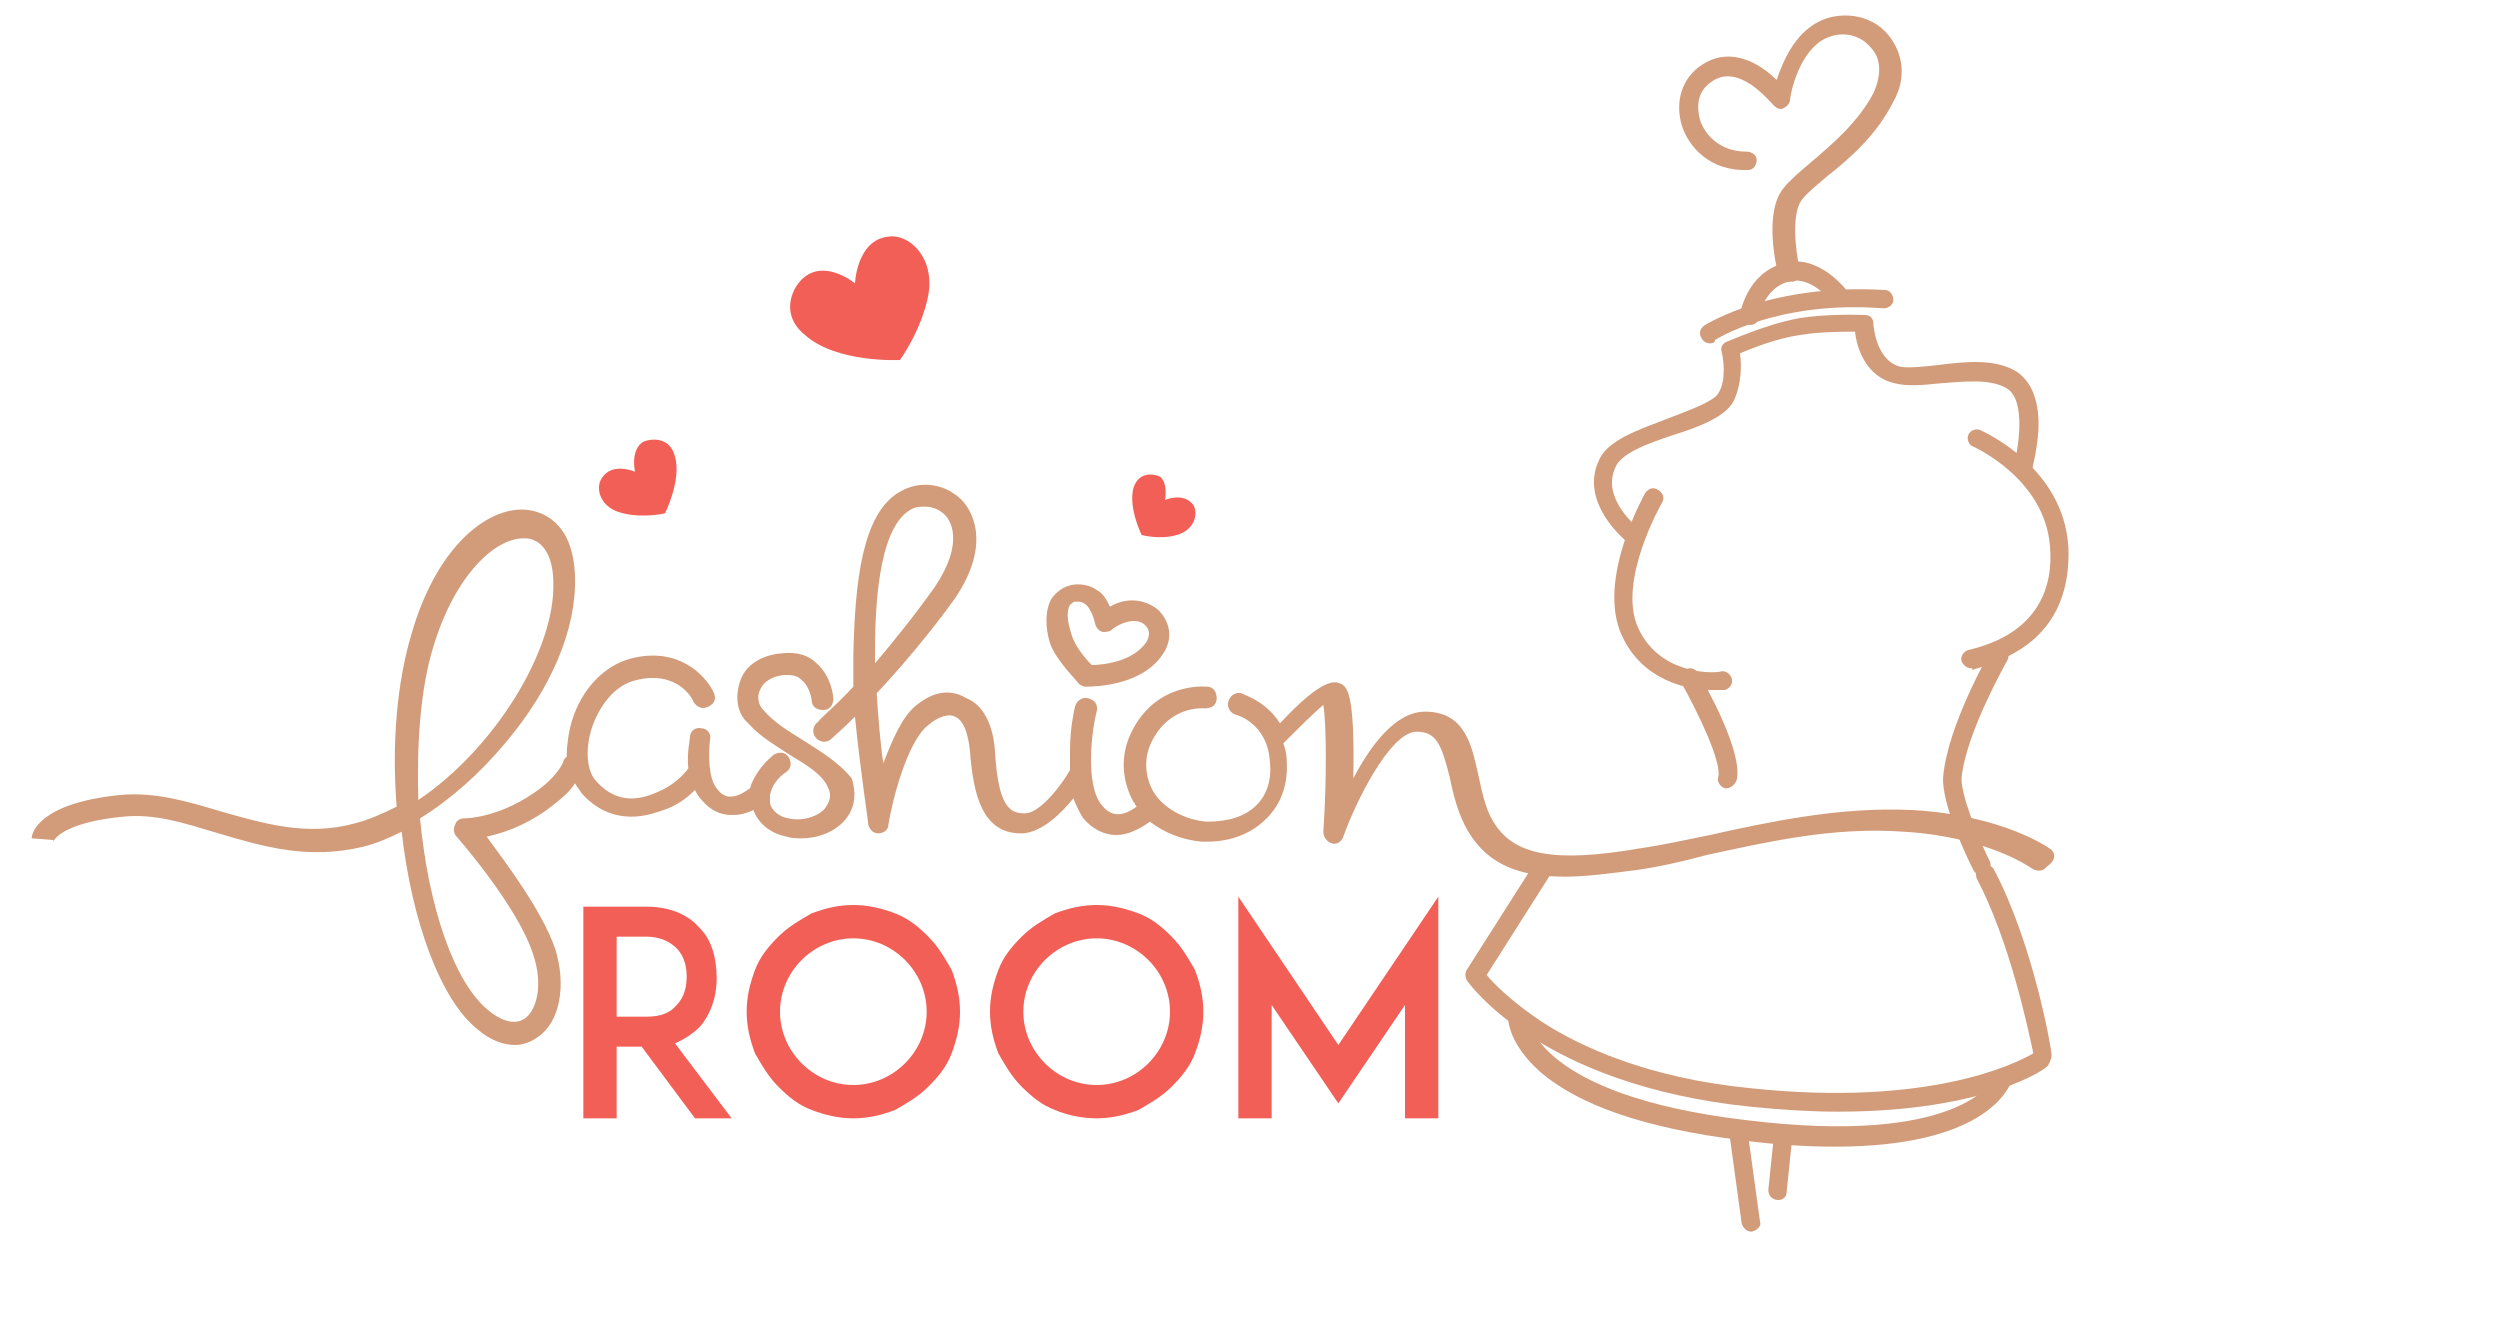 <?xml version="1.0" encoding="utf-8"?>
<!-- Generator: Adobe Illustrator 16.0.0, SVG Export Plug-In . SVG Version: 6.00 Build 0)  -->
<!DOCTYPE svg PUBLIC "-//W3C//DTD SVG 1.1 Tiny//EN" "http://www.w3.org/Graphics/SVG/1.1/DTD/svg11-tiny.dtd">
<svg version="1.1" baseProfile="tiny" id="Calque_1" xmlns:x="http://ns.adobe.com/Extensibility/1.0/" xmlns:i="http://ns.adobe.com/AdobeIllustrator/10.0/" xmlns:graph="http://ns.adobe.com/Graphs/1.0/"
	 xmlns="http://www.w3.org/2000/svg" xmlns:xlink="http://www.w3.org/1999/xlink" x="0px" y="0px" width="150px" height="80px"
	 viewBox="0 0 150 80" xml:space="preserve">
<g>
	<path fill="#D29B79" d="M102.7,41.4c-1.5,0-4.2-0.6-5.4-3.3c-1.5-3.3,1.3-8.3,1.4-8.5c0.2-0.3,0.5-0.4,0.8-0.2
		c0.3,0.2,0.4,0.5,0.2,0.8c0,0-2.7,4.7-1.4,7.5c1.3,2.8,4.5,2.7,4.9,2.6c0.3-0.1,0.6,0.1,0.7,0.4c0.1,0.3-0.1,0.6-0.4,0.7
		C103.4,41.4,103.1,41.4,102.7,41.4"/>
	<path fill="#D29B79" d="M118.3,40.1c-0.3,0-0.5-0.2-0.6-0.4c-0.1-0.3,0.1-0.6,0.4-0.7c4.3-1,5.1-3.9,4.9-6.2c-0.3-4.1-4.6-6-4.6-6
		c-0.3-0.1-0.4-0.5-0.3-0.7c0.1-0.3,0.5-0.4,0.7-0.3c0.2,0.1,5,2.2,5.3,7c0.1,2.2-0.5,4-1.8,5.3c-1.2,1.2-2.9,1.8-4,2.1
		C118.4,40.1,118.3,40.1,118.3,40.1"/>
	<path fill="#D29B79" d="M98,32.6c-0.1,0-0.3,0-0.4-0.1c-0.1-0.1-2.8-2.3-1.7-4.8c0.5-1.3,2.4-1.9,4.2-2.6c1.3-0.5,2.7-1,3-1.5
		c0.5-0.8,0.3-2.1,0.2-2.5c-0.1-0.3,0.1-0.5,0.3-0.6c0.1,0,2.2-1,4.3-1.4c1.8-0.3,3.9-0.2,4-0.2c0.3,0,0.5,0.2,0.5,0.5
		c0,0,0.1,2.2,1.6,2.6c0.5,0.1,1.4,0,2.3-0.1c1.6-0.2,3.4-0.4,4.7,0.4c0.9,0.6,1.4,1.8,1.3,3.6c-0.1,1.3-0.4,2.3-0.4,2.4
		c-0.1,0.3-0.4,0.5-0.7,0.4c-0.3-0.1-0.5-0.4-0.4-0.7c0.3-1,0.8-4-0.4-4.7c-1-0.6-2.6-0.4-4-0.3c-1,0.1-1.9,0.2-2.7,0
		c-1.8-0.4-2.3-2.2-2.4-3.1c-0.7,0-2.1,0-3.3,0.2c-1.4,0.2-2.9,0.8-3.6,1.1c0.1,0.7,0.1,1.9-0.4,2.9c-0.5,0.9-2,1.5-3.6,2
		c-1.5,0.5-3.2,1.1-3.5,2c-0.8,1.8,1.3,3.5,1.3,3.5c0.2,0.2,0.3,0.6,0.1,0.8C98.4,32.5,98.2,32.6,98,32.6"/>
	<path fill="#D29B79" d="M102.6,20.6c-0.2,0-0.4-0.1-0.5-0.3c-0.2-0.3-0.1-0.6,0.2-0.8c0.2-0.1,4-2.5,10.8-2.1
		c0.3,0,0.5,0.3,0.5,0.6c0,0.3-0.3,0.5-0.6,0.5c-6.4-0.5-10.1,1.9-10.1,1.9C102.9,20.6,102.7,20.6,102.6,20.6"/>
	<path fill="#D29B79" d="M105,19.5C105,19.5,104.9,19.5,105,19.5c-0.4-0.1-0.6-0.3-0.6-0.6c0-0.1,0.4-2.5,2.6-3.1
		c2-0.6,3.6,1.4,3.7,1.5c0.2,0.2,0.2,0.6-0.1,0.8c-0.2,0.2-0.6,0.2-0.8-0.1c0,0-1.2-1.5-2.5-1.1c-1.5,0.4-1.8,2.2-1.8,2.2
		C105.5,19.3,105.3,19.5,105,19.5"/>
	<path fill="#D29B79" d="M107.2,16.9c-0.3,0-0.5-0.2-0.5-0.4c-0.1-0.4-0.9-3.7,0.3-5.2c0.4-0.5,1-1,1.7-1.6c1.3-1.1,2.8-2.4,3.7-4.1
		c0.5-1.1,0.5-2.1-0.2-2.8c-0.6-0.7-1.6-0.9-2.4-0.6c-1.6,0.5-2.3,2.9-2.4,3.8c0,0.2-0.2,0.4-0.4,0.5c-0.2,0.1-0.4,0-0.6-0.2
		c0,0-0.6-0.7-1.3-1.2c-0.9-0.6-1.7-0.7-2.4-0.2c-0.9,0.6-0.9,1.5-0.7,2.3c0.3,0.9,1.2,1.9,2.8,1.9c0.3,0,0.6,0.2,0.6,0.5
		c0,0.3-0.2,0.6-0.5,0.6c-2.3,0.1-3.6-1.4-4-2.7c-0.4-1.4,0-2.8,1.2-3.6c1.8-1.2,3.6,0,4.5,0.9c0.4-1.2,1.2-3.1,3-3.7
		c1.3-0.4,2.8-0.1,3.7,1c0.9,1.1,1.1,2.6,0.3,4c-1,2-2.6,3.4-4,4.5c-0.7,0.6-1.2,1-1.5,1.4c-0.6,0.8-0.4,3-0.1,4.2
		c0.1,0.3-0.1,0.6-0.4,0.7C107.3,16.9,107.2,16.9,107.2,16.9"/>
	<path fill="#D29B79" d="M103.6,47.3c0,0-0.1,0-0.1,0c-0.3-0.1-0.5-0.4-0.4-0.7c0.2-0.9-1.2-3.8-2.2-5.6c-0.2-0.3-0.1-0.6,0.2-0.8
		c0.3-0.2,0.6-0.1,0.8,0.2c0.5,0.8,2.7,4.8,2.3,6.4C104.1,47.1,103.8,47.3,103.6,47.3"/>
	<path fill="#D29B79" d="M118.9,52.5c-0.2,0-0.4-0.1-0.5-0.3c-0.2-0.4-2-4-1.8-5.7c0.3-3,2.7-7.2,2.8-7.4c0.2-0.3,0.5-0.4,0.8-0.2
		c0.3,0.2,0.4,0.5,0.2,0.8c0,0-2.4,4.2-2.7,6.9c-0.1,1,1,3.7,1.7,5.1c0.1,0.3,0,0.6-0.2,0.8C119.1,52.5,119,52.5,118.9,52.5"/>
</g>
<path fill="#D29B79" d="M110.3,66.7c-1.6,0-3.3-0.1-5.3-0.3c-12.5-1.3-16.8-7.3-17-7.6c-0.1-0.2-0.1-0.4,0-0.6l4.2-6.6
	c0.2-0.3,0.5-0.3,0.8-0.2c0.3,0.2,0.3,0.5,0.2,0.8l-4,6.3c0.4,0.5,1.5,1.6,3.3,2.8c2.3,1.5,6.4,3.4,12.6,4
	c10.5,1.1,15.7-1.4,16.9-2.1c-0.3-1.4-1.4-6.7-3.4-10.5c-0.1-0.3,0-0.6,0.2-0.8c0.3-0.1,0.6,0,0.8,0.2c2.4,4.5,3.5,10.9,3.5,11.2
	c0,0.2-0.1,0.4-0.2,0.6C122.9,64.1,119.1,66.7,110.3,66.7"/>
<path fill="#D29B79" d="M110.1,68.8c-1.6,0-3.5-0.1-5.7-0.4c-5.7-0.7-9.7-2.1-12-4.1c-1.8-1.6-1.9-3-1.9-3.1c0-0.3,0.2-0.6,0.6-0.6
	c0,0,0,0,0,0c0.3,0,0.6,0.2,0.6,0.5c0,0.1,0.5,4.6,13,6.1c12.9,1.6,14.9-2.4,14.9-2.5c0.1-0.3,0.4-0.4,0.7-0.3
	c0.3,0.1,0.4,0.5,0.3,0.7C120.4,65.4,119,68.8,110.1,68.8"/>
<path fill="#D29B79" d="M105.1,73.9c-0.3,0-0.5-0.2-0.6-0.5l-0.7-5.1c0-0.3,0.2-0.6,0.5-0.6c0.3,0,0.6,0.2,0.6,0.5l0.7,5.1
	C105.7,73.5,105.5,73.8,105.1,73.9C105.2,73.9,105.1,73.9,105.1,73.9"/>
<path fill="#D29B79" d="M106.7,72C106.7,72,106.7,72,106.7,72c-0.4,0-0.6-0.3-0.6-0.6l0.3-2.9c0-0.3,0.3-0.5,0.6-0.5
	c0.3,0,0.5,0.3,0.5,0.6l-0.3,2.9C107.2,71.8,107,72,106.7,72"/>
<path fill="#F15F57" d="M51.3,17c0,0,0.1-2.6,2-2.8c1.2-0.2,2.8,1.2,2.4,3.5c-0.4,2.1-1.7,3.9-1.7,3.9s-3.8,0.2-5.7-1.5
	c-1.6-1.3-0.7-3,0-3.5C49.6,15.6,51.3,17,51.3,17"/>
<path fill="#F15F57" d="M69.9,30c0,0,1.1-0.5,1.7,0.3c0.3,0.5,0.1,1.5-1,1.8c-1,0.3-2.1,0-2.1,0s-0.8-1.6-0.5-2.8
	c0.3-1,1.2-0.9,1.6-0.7C70.1,29,69.9,30,69.9,30"/>
<path fill="#F15F57" d="M38.1,28.3c0,0-1.4-0.6-2,0.4c-0.4,0.6-0.1,1.8,1.3,2.1c1.2,0.3,2.5,0,2.5,0s1-2,0.6-3.4
	c-0.3-1.2-1.4-1.1-1.9-0.9C37.8,27,38.1,28.3,38.1,28.3"/>
<path fill="#D29B79" d="M48,44.3c-0.8-0.5-1.6-1-2.2-1.7c-0.3-0.3-0.4-0.8-0.2-1.2c0.2-0.5,0.7-0.8,1.4-0.9c0.5,0,0.8,0,1.1,0.3
	c0.5,0.4,0.6,1.2,0.6,1.2c0,0.4,0.3,0.6,0.7,0.6c0.4,0,0.6-0.3,0.6-0.7c0-0.1-0.1-1.3-1-2.1c-0.5-0.5-1.2-0.7-2.1-0.6
	c-1.2,0.1-2.2,0.7-2.5,1.7c-0.3,0.9-0.2,1.9,0.5,2.5c0.7,0.8,1.6,1.3,2.5,1.9c1,0.6,2,1.2,2.3,2c0.2,0.4,0.1,0.8-0.2,1.2
	c-0.4,0.5-1.4,0.8-2.2,0.6c-0.6-0.1-1-0.5-1.1-0.9c0-0.1,0-0.3,0-0.4c0,0,0,0,0-0.1c0.1-0.5,0.4-1,1-1.4c0.3-0.2,0.3-0.6,0.1-0.9
	c-0.2-0.3-0.6-0.3-0.9-0.1c-0.7,0.6-1.2,1.3-1.4,2c-0.3,0.2-0.7,0.5-1.2,0.5c-0.3,0-0.6-0.2-0.8-0.5c-0.5-0.6-0.5-2.1-0.4-2.9
	c0.1-0.4-0.2-0.7-0.5-0.7c-0.4-0.1-0.7,0.2-0.7,0.5c0,0.2-0.2,1-0.1,1.9c0,0,0,0,0,0c0,0-0.6,0.9-1.8,1.4c-1.5,0.7-2.7,0.5-3.7-0.6
	c-0.6-0.6-0.7-1.9-0.3-3.2c0.4-1.2,1.3-2.6,2.7-2.9c2.5-0.6,3.4,1.2,3.4,1.3c0.2,0.3,0.5,0.5,0.9,0.3s0.5-0.5,0.3-0.9
	c-0.5-1-2.1-2.7-4.9-2c-1.6,0.4-3,1.8-3.6,3.8c-0.2,0.7-0.3,1.5-0.3,2.1c-0.1,0.1-0.2,0.2-0.2,0.3c0,0-0.3,0.9-1.8,1.9
	c-2.2,1.5-4.1,1.5-4.1,1.5c-0.3,0-0.5,0.1-0.6,0.4c-0.1,0.2-0.1,0.5,0.1,0.7c0,0,3.7,4.2,4.6,7.1c0.6,1.8,0.2,3.3-0.5,3.8
	c-0.7,0.5-1.6,0-2.1-0.4c-2.2-1.7-3.7-6.4-4.2-11.6c1.8-1.1,3.6-2.7,5.1-4.5c2.8-3.3,4.3-6.9,4.2-10c-0.1-3.4-2.1-3.9-2.8-4
	c-2.2-0.3-5.4,1.9-7,7.4c-0.9,3-1.2,6.7-0.9,10.4c-0.8,0.4-1.7,0.8-2.5,1c-2.9,0.8-5.5,0-8-0.7c-2-0.6-4-1.2-6.1-1
	c-4.9,0.5-5.3,2.3-5.3,2.6l1.3,0.1c0,0,0,0,0,0.1c0.1-0.3,1-1.2,4.2-1.5c1.9-0.2,3.7,0.4,5.7,1c2.7,0.8,5.4,1.6,8.7,0.8
	c0.8-0.2,1.5-0.5,2.3-0.9c0.6,5.3,2.3,10.1,4.6,11.9c0.7,0.6,1.5,0.9,2.2,0.9c0.5,0,1-0.2,1.4-0.5c1.3-0.9,1.7-3.1,1-5.3
	c-0.8-2.3-3-5.2-4.1-6.7c0.9-0.2,2.2-0.6,3.6-1.6c0.8-0.6,1.4-1.1,1.7-1.6c0.1,0.2,0.3,0.4,0.4,0.6c0.8,0.9,1.8,1.4,3,1.4
	c0.7,0,1.4-0.2,2.2-0.5c0.7-0.3,1.2-0.7,1.6-1.1c0.1,0.2,0.2,0.4,0.4,0.6c0.5,0.6,1.1,0.9,1.8,0.9c0,0,0.1,0,0.1,0
	c0.4,0,0.8-0.1,1.2-0.3c0.3,0.8,1,1.4,2,1.6c0.3,0.1,0.6,0.1,0.9,0.1c1,0,2-0.4,2.6-1.1c0.6-0.7,0.7-1.6,0.4-2.5
	C50.3,45.7,49.1,45,48,44.3 M26,38.8c1.3-4.3,3.7-6.5,5.4-6.5c0.1,0,0.2,0,0.2,0c1,0.1,1.6,1.1,1.6,2.7c0.1,4-3.5,9.9-8.1,13
	C25,44.8,25.2,41.4,26,38.8"/>
<path fill="#D29B79" d="M123.1,51c-0.1-0.1-2.9-2.1-8.4-2.4c-4.3-0.2-8.5,0.7-12.1,1.5c-1.5,0.3-2.8,0.6-4.2,0.8
	c-5.2,0.9-7.6,0.4-8.8-1.6c-0.5-0.8-0.7-1.9-0.9-2.8c-0.4-1.8-0.8-3.8-3.2-3.8c-1.8,0-3.3,2.1-4.3,4c0.1-5.3-0.4-5.5-0.8-5.7
	c-0.3-0.1-1-0.4-3.6,2.4c-0.9-1.4-2.2-1.7-2.3-1.8c-0.3-0.1-0.7,0.1-0.8,0.5c-0.1,0.3,0.1,0.7,0.5,0.8c0,0,1.9,0.5,2,2.9
	c0.1,1-0.2,1.9-0.8,2.5c-0.7,0.7-1.7,1-3,1c-1.3-0.1-2.6-0.8-3.2-1.8c-0.5-0.9-0.6-2-0.1-3c1.1-2.2,3.1-2,3.2-2
	c0.4,0,0.7-0.2,0.7-0.6c0-0.4-0.2-0.7-0.6-0.7c-0.1,0-3-0.3-4.5,2.7c-0.7,1.4-0.6,2.9,0.1,4.2c0.1,0.1,0.1,0.2,0.2,0.3
	c-1.1,0.8-1.7,0.4-2.1-0.1c-1-1.2-0.6-4.5-0.3-5.6c0.1-0.4-0.1-0.7-0.5-0.8c-0.3-0.1-0.7,0.1-0.8,0.5c0,0-0.3,1.2-0.3,2.6
	c0,0.4,0,0.8,0,1.2c-0.5,0.9-1.8,2.6-2.7,2.6c-0.8,0-1.6-0.2-1.8-3.7c-0.1-1.6-0.7-2.8-1.7-3.2C57,41.3,56,41.5,55,42.3
	c-0.9,0.7-1.5,2.2-2,3.5c-0.2-1.3-0.3-2.8-0.4-4.2c1.4-1.5,3.2-3.6,4.7-5.7c2.3-3.4,0.9-5.4,0.4-5.9c-1-1-2.5-1.2-3.7-0.5
	c-2.3,1.3-2.7,5.5-2.8,9.8c0,0.6,0,1.2,0,1.9c-1.1,1.2-2,1.9-2.1,2.1c-0.3,0.2-0.4,0.6-0.2,0.9c0.2,0.3,0.6,0.4,0.9,0.2
	c0.1-0.1,0.7-0.6,1.5-1.4c0.3,3.1,0.8,6.3,0.8,6.5c0.1,0.3,0.3,0.5,0.6,0.5h0c0.3,0,0.6-0.2,0.6-0.5c0.2-1.3,1.1-5,2.4-6
	c0.6-0.5,1.2-0.7,1.6-0.5c0.5,0.2,0.8,1,0.9,2.1c0.2,2.5,0.7,5,3.2,4.9c1.1-0.1,2.2-1.1,3-2.1c0.2,0.5,0.4,0.9,0.6,1.2
	c0.6,0.7,1.3,1,2,1c0.6,0,1.3-0.3,2-0.8c0.9,0.7,2,1.1,3.1,1.2c0.1,0,0.2,0,0.3,0c1.5,0,2.7-0.5,3.6-1.4c0.9-0.9,1.3-2.1,1.2-3.5
	c0-0.4-0.1-0.7-0.2-1c0.9-0.9,1.9-1.9,2.4-2.3c0.2,1.2,0.2,4.7,0,7.6c0,0.3,0.2,0.6,0.5,0.7c0.3,0.1,0.6-0.1,0.7-0.4
	c0.7-2,2.8-6.3,4.4-6.3c1.2,0,1.5,0.8,2,2.8c0.2,1,0.5,2.2,1.1,3.2c1.2,2,3.1,2.7,5.8,2.7c1.3,0,2.7-0.2,4.3-0.4
	c1.4-0.2,2.7-0.5,4.2-0.9c3.7-0.8,7.6-1.7,11.8-1.4c5.1,0.3,7.7,2.2,7.7,2.2c0.3,0.2,0.7,0.2,0.9-0.1
	C123.4,51.6,123.3,51.2,123.1,51 M52.5,39.3c0-2.4,0.1-7.5,2.1-8.7c0.3-0.2,0.6-0.2,0.9-0.2c0.5,0,0.9,0.2,1.2,0.5
	c0.3,0.3,1.2,1.6-0.6,4.3c-1.2,1.7-2.5,3.3-3.6,4.6C52.5,39.7,52.5,39.5,52.5,39.3"/>
<path fill="#D29B79" d="M64.7,41c0.1,0.1,0.3,0.2,0.4,0.2c0,0,0.1,0,0.1,0c0.6,0,3.4-0.1,4.6-2c0.6-0.9,0.4-1.9-0.3-2.6
	c-0.6-0.5-1.7-0.9-2.9-0.2c-0.2-0.4-0.4-0.8-0.8-1c-0.4-0.3-1-0.4-1.5-0.3c-0.5,0.1-0.9,0.4-1.2,0.8c-0.4,0.7-0.4,1.7-0.1,2.7
	C63.4,39.7,64.7,40.9,64.7,41 M64.2,36.3c0.1-0.1,0.2-0.2,0.3-0.2c0.1,0,0.1,0,0.2,0c0.2,0,0.5,0.1,0.7,0.5c0.2,0.3,0.3,0.8,0.3,0.8
	c0.1,0.4,0.4,0.6,0.7,0.5c0.2,0,0.3-0.1,0.4-0.2c0.9-0.6,1.6-0.5,1.9-0.2c0.3,0.3,0.3,0.6,0.1,1c-0.8,1.2-2.6,1.4-3.3,1.4
	c-0.3-0.3-1-1.1-1.2-1.8C64,37.2,64,36.6,64.2,36.3"/>
<g>
	<path fill="#F15F57" d="M43.9,67.1h-2.2l-3.2-4.3H37v4.3h-2V54.4h1.7h2.1c1.7,0,2.7,0.7,3.2,1.3c0.7,0.7,1,1.8,1,3
		c0,1.2-0.4,2.2-1,2.9c-0.3,0.3-0.8,0.7-1.5,1L43.9,67.1z M38.8,61c0.8,0,1.4-0.2,1.8-0.7c0.5-0.5,0.6-1.2,0.6-1.7
		c0-0.5-0.1-1.2-0.6-1.7c-0.4-0.4-1-0.7-1.8-0.7H37V61H38.8z"/>
	<path fill="#F15F57" d="M48.7,66.6c-0.8-0.3-1.4-0.8-2-1.4c-0.6-0.6-1-1.3-1.4-2c-0.3-0.8-0.5-1.6-0.5-2.5c0-0.9,0.2-1.7,0.5-2.5
		c0.3-0.8,0.8-1.4,1.4-2c0.6-0.6,1.3-1,2-1.4c0.8-0.3,1.6-0.5,2.5-0.5s1.7,0.2,2.5,0.5c0.8,0.3,1.4,0.8,2,1.4c0.6,0.6,1,1.3,1.4,2
		c0.3,0.8,0.5,1.6,0.5,2.5c0,0.9-0.2,1.7-0.5,2.5c-0.3,0.8-0.8,1.4-1.4,2c-0.6,0.6-1.3,1-2,1.4c-0.8,0.3-1.6,0.5-2.5,0.5
		S49.5,66.9,48.7,66.6z M48.1,57.6c-0.8,0.8-1.3,1.9-1.3,3.1s0.5,2.3,1.3,3.1c0.8,0.8,1.9,1.3,3.1,1.3s2.3-0.5,3.1-1.3
		c0.8-0.8,1.3-1.9,1.3-3.1s-0.5-2.3-1.3-3.1c-0.8-0.8-1.9-1.3-3.1-1.3S48.9,56.8,48.1,57.6z"/>
	<path fill="#F15F57" d="M63.3,66.6c-0.8-0.3-1.4-0.8-2-1.4c-0.6-0.6-1-1.3-1.4-2c-0.3-0.8-0.5-1.6-0.5-2.5c0-0.9,0.2-1.7,0.5-2.5
		c0.3-0.8,0.8-1.4,1.4-2c0.6-0.6,1.3-1,2-1.4c0.8-0.3,1.6-0.5,2.5-0.5s1.7,0.2,2.5,0.5c0.8,0.3,1.4,0.8,2,1.4c0.6,0.6,1,1.3,1.4,2
		c0.3,0.8,0.5,1.6,0.5,2.5c0,0.9-0.2,1.7-0.5,2.5c-0.3,0.8-0.8,1.4-1.4,2c-0.6,0.6-1.3,1-2,1.4c-0.8,0.3-1.6,0.5-2.5,0.5
		S64,66.9,63.3,66.6z M62.7,57.6c-0.8,0.8-1.3,1.9-1.3,3.1s0.5,2.3,1.3,3.1c0.8,0.8,1.9,1.3,3.1,1.3s2.3-0.5,3.1-1.3
		c0.8-0.8,1.3-1.9,1.3-3.1s-0.5-2.3-1.3-3.1c-0.8-0.8-1.9-1.3-3.1-1.3S63.5,56.8,62.7,57.6z"/>
	<path fill="#F15F57" d="M84.3,67.1v-6.8l-4,5.9l-4-5.9v6.8h-2V53.8l6,8.9l6-8.9v13.3H84.3z"/>
</g>
</svg>
